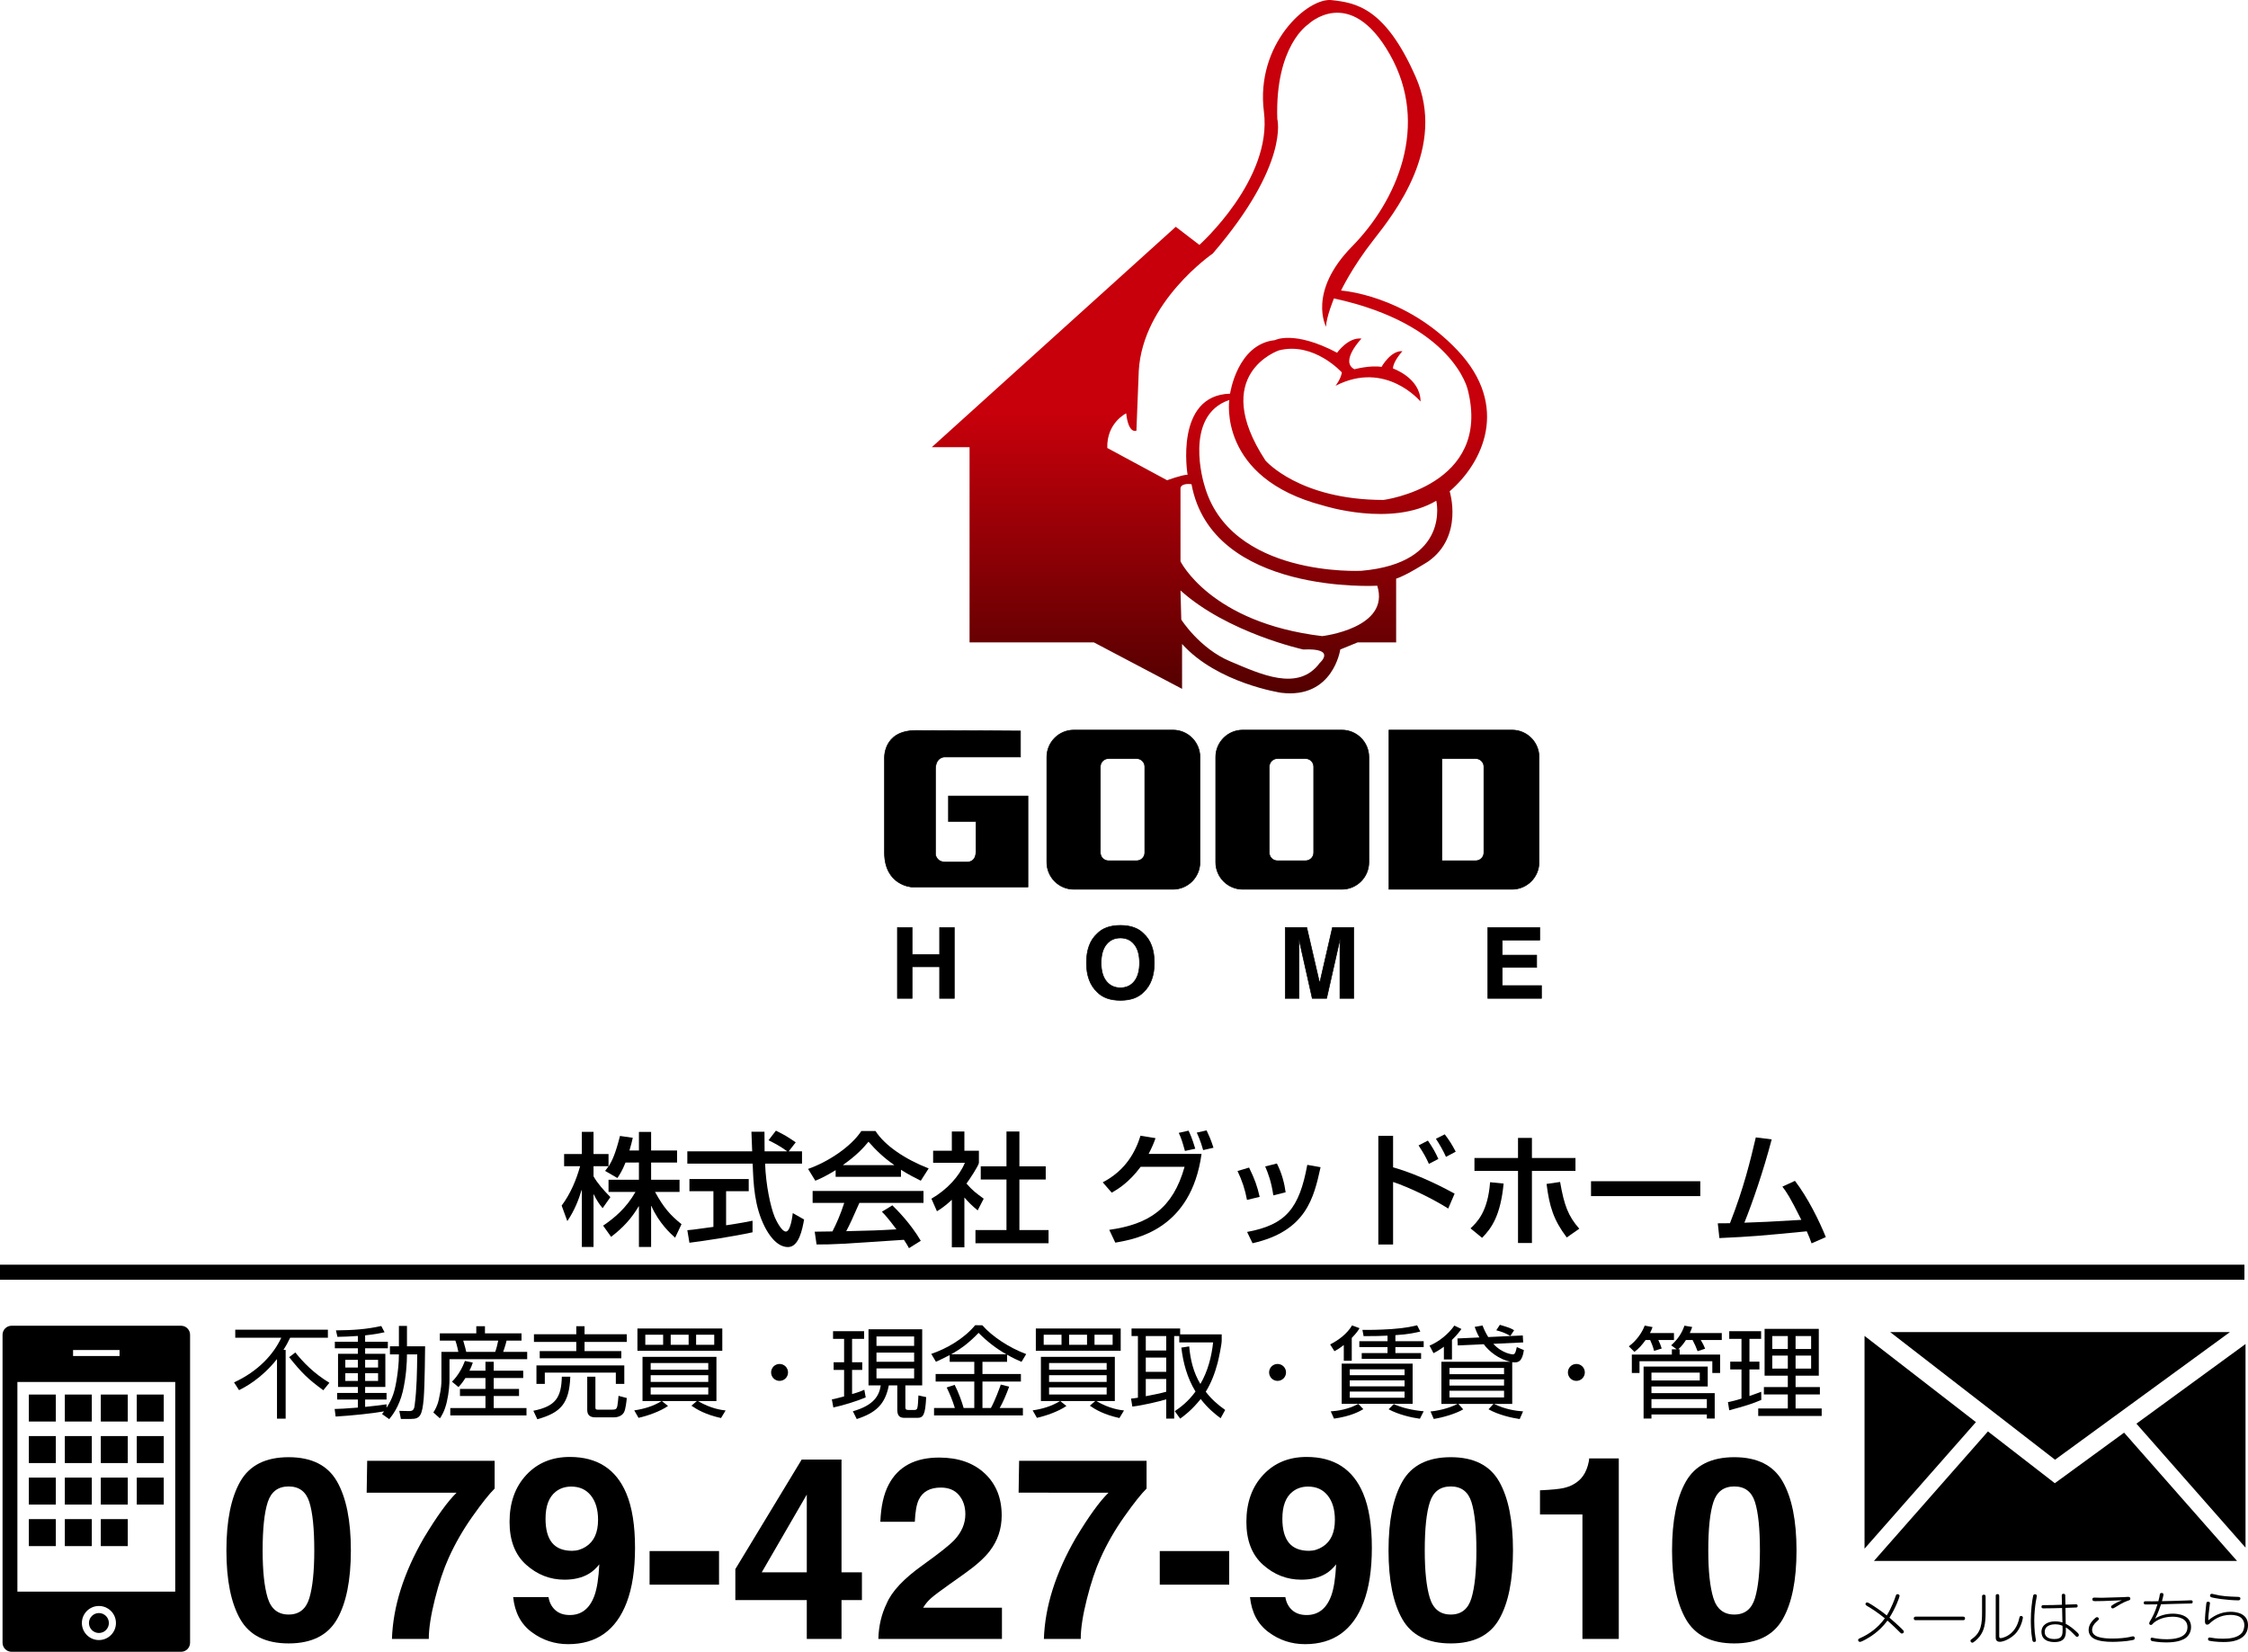 <!-- Generator: Adobe Illustrator 19.2.1, SVG Export Plug-In  -->
<svg version="1.1"
	 xmlns="http://www.w3.org/2000/svg" xmlns:xlink="http://www.w3.org/1999/xlink" xmlns:a="http://ns.adobe.com/AdobeSVGViewerExtensions/3.0/"
	 x="0px" y="0px" width="689.353px" height="506.472px" viewBox="0 0 689.353 506.472"
	 style="enable-background:new 0 0 689.353 506.472;" xml:space="preserve">
<style type="text/css">
	.st0{fill-rule:evenodd;clip-rule:evenodd;fill:url(#SVGID_1_);}
	.st1{fill-rule:evenodd;clip-rule:evenodd;}
	.st2{fill:none;stroke:#000000;stroke-width:0.192;stroke-miterlimit:10;}
	.st3{stroke:#000000;stroke-width:0.192;stroke-miterlimit:10;}
	.st4{fill-rule:evenodd;clip-rule:evenodd;fill:url(#SVGID_2_);}
</style>
<defs>
</defs>
<g>
	<g>
		
			<linearGradient id="SVGID_1_" gradientUnits="userSpaceOnUse" x1="370.872" y1="-26" x2="370.872" y2="186.594" gradientTransform="matrix(1 0 0 1 0 26)">
			<stop  offset="0.598" style="stop-color:#C7000B"/>
			<stop  offset="1" style="stop-color:#530000"/>
		</linearGradient>
		<path class="st0" d="M446.956,107.436c-16.171-17.136-35.72-18.343-35.72-18.343s3.314-7.053,9.895-15.447
			s22.446-28.48,13.033-49.96c-9.413-21.48-18.483-22.823-25.825-23.653c-7.342-0.829-23.411,13.516-20.756,34.272
			c2.655,20.756-19.791,40.789-19.791,40.789l-7.241-5.551l-74.819,67.579h11.585v59.855h38.134l27.031,14.24V197.46
			c10.861,12.068,30.41,14.964,30.41,14.964c15.929,1.931,18.101-13.274,18.101-13.274l5.31-2.172h11.826v-19.55
			c3.138-0.965,9.895-5.31,9.895-5.31c10.861-7.723,6.516-21.48,6.516-21.48C454.679,141.949,463.126,124.572,446.956,107.436z
			 M404.719,203.253c-6.596,8.989-18.145,3.462-27.514-0.483c-9.369-3.945-14.964-12.792-14.964-12.792l-0.241-8.93
			c14.481,13.033,37.651,18.101,37.651,18.101C410.029,198.667,404.719,203.253,404.719,203.253z M405.443,195.047
			C371.171,190.944,362,172.118,362,172.118v-22.446c0.26-1.688,3.379-1.207,3.379-1.207c6.275,34.031,56.959,31.134,56.959,31.134
			C426.441,192.634,405.443,195.047,405.443,195.047z M417.511,175.015c0,0-40.547,2.172-48.271-26.549
			c0,0-6.517-20.998,7.723-25.825c0,0-3.62,23.894,28.721,32.341c0,0,20.998,6.758,34.755-1.448
			C440.439,153.534,445.025,172.601,417.511,175.015z M424.269,153.293c-25.825,0-36.203-12.068-36.203-12.068
			c-17.377-26.549,4.103-33.789,4.103-33.789c10.769-2.74,19.308,6.758,19.308,6.758c-0.241,1.931-1.931,4.103-1.931,4.103
			c15.447-7.965,26.066,4.827,26.066,4.827c0-7.241-8.447-10.137-8.447-10.137c0-2.172,2.896-5.31,2.896-5.31
			c-3.62-0.241-6.411,4.827-6.411,4.827c-3.512-0.583-8.312,0.724-8.312,0.724c-4.586-2.414,2.172-9.413,2.172-9.413
			c-4.103-0.483-7.482,4.344-7.482,4.344c-13.274-6.999-19.067-3.862-19.067-3.862c-11.585,1.207-13.757,16.412-13.757,16.412
			c-17.136,0.483-13.033,24.859-13.033,24.859c-1.69,0-6.275,1.689-6.275,1.689l-18.343-9.896c-0.241-7.723,5.792-10.62,5.792-10.62
			c0.724,6.516,3.138,5.31,3.138,5.31l0.724-18.343c1.207-21.239,22.687-35.961,22.687-35.961
			c23.653-27.514,19.791-41.271,19.791-41.271c-0.724-22.446,9.413-28.962,9.413-28.962s12.792-12.55,25.101,9.171
			c12.309,21.722,2.172,44.892-11.585,58.89c-13.757,13.999-7.965,24.618-7.965,24.618c0-2.896,2.414-8.689,2.414-8.689
			c36.686,7.965,41.03,27.997,41.03,27.997C457.575,148.949,424.269,153.293,424.269,153.293z"/>
	</g>
</g>
<g>
	<g>
		<path class="st1" d="M290.85,251.884h8.432c0,0,0,5.819,0,9.199s-2.606,3.22-2.606,3.22s-4.294,0-6.899,0
			c-2.605,0-2.913-2.3-2.913-2.3s0-22.06,0-26.063c0-4.003,2.913-3.833,2.913-3.833h23.15v-7.972c0,0-21.618-0.153-32.042-0.153
			s-9.659,8.892-9.659,8.892s0,18.45,0,28.516c0,10.066,8.279,10.578,8.279,10.578h35.722v-27.903H290.85V251.884z M359.703,223.844
			h-30.424c-4.55,0-8.272,3.722-8.272,8.272v32.287c0,4.55,3.722,8.272,8.272,8.272h30.424c4.55,0,8.272-3.722,8.272-8.272v-32.287
			C367.975,227.567,364.253,223.844,359.703,223.844z M351.05,261.439c0,1.365-1.117,2.482-2.482,2.482h-8.655
			c-1.365,0-2.482-1.117-2.482-2.482v-26.358c0-1.365,1.117-2.482,2.482-2.482h8.655c1.365,0,2.482,1.117,2.482,2.482V261.439z
			 M411.499,223.844h-30.424c-4.549,0-8.272,3.722-8.272,8.272v32.287c0,4.55,3.722,8.272,8.272,8.272h30.424
			c4.549,0,8.272-3.722,8.272-8.272v-32.287C419.771,227.567,416.049,223.844,411.499,223.844z M402.846,261.439
			c0,1.365-1.117,2.482-2.482,2.482h-8.655c-1.365,0-2.482-1.117-2.482-2.482v-26.358c0-1.365,1.117-2.482,2.482-2.482h8.655
			c1.365,0,2.482,1.117,2.482,2.482V261.439z M463.687,223.844H425.93v48.831h37.757c4.55,0,8.272-3.722,8.272-8.272v-32.287
			C471.959,227.567,468.236,223.844,463.687,223.844z M455.033,261.439c0,1.365-1.117,2.482-2.482,2.482h-10.39v-31.322h10.39
			c1.365,0,2.482,1.117,2.482,2.482V261.439z"/>
	</g>
	<g>
		<path class="st2" d="M290.85,251.884h8.432c0,0,0,5.819,0,9.199s-2.606,3.22-2.606,3.22s-4.294,0-6.899,0
			c-2.605,0-2.913-2.3-2.913-2.3s0-22.06,0-26.063c0-4.003,2.913-3.833,2.913-3.833h23.15v-7.972c0,0-21.618-0.153-32.042-0.153
			s-9.659,8.892-9.659,8.892s0,18.45,0,28.516c0,10.066,8.279,10.578,8.279,10.578h35.722v-27.903H290.85V251.884z M359.703,223.844
			h-30.424c-4.55,0-8.272,3.722-8.272,8.272v32.287c0,4.55,3.722,8.272,8.272,8.272h30.424c4.55,0,8.272-3.722,8.272-8.272v-32.287
			C367.975,227.567,364.253,223.844,359.703,223.844z M351.05,261.439c0,1.365-1.117,2.482-2.482,2.482h-8.655
			c-1.365,0-2.482-1.117-2.482-2.482v-26.358c0-1.365,1.117-2.482,2.482-2.482h8.655c1.365,0,2.482,1.117,2.482,2.482V261.439z
			 M411.499,223.844h-30.424c-4.549,0-8.272,3.722-8.272,8.272v32.287c0,4.55,3.722,8.272,8.272,8.272h30.424
			c4.549,0,8.272-3.722,8.272-8.272v-32.287C419.771,227.567,416.049,223.844,411.499,223.844z M402.846,261.439
			c0,1.365-1.117,2.482-2.482,2.482h-8.655c-1.365,0-2.482-1.117-2.482-2.482v-26.358c0-1.365,1.117-2.482,2.482-2.482h8.655
			c1.365,0,2.482,1.117,2.482,2.482V261.439z M463.687,223.844H425.93v48.831h37.757c4.55,0,8.272-3.722,8.272-8.272v-32.287
			C471.959,227.567,468.236,223.844,463.687,223.844z M455.033,261.439c0,1.365-1.117,2.482-2.482,2.482h-10.39v-31.322h10.39
			c1.365,0,2.482,1.117,2.482,2.482V261.439z"/>
	</g>
</g>
<path class="st3" d="M275.192,306.115v-21.707h4.506v8.276h8.438v-8.276h4.506v21.707h-4.506v-9.69h-8.438v9.69H275.192z"/>
<path class="st3" d="M350.69,304.185c-1.64,1.689-4.011,2.533-7.113,2.533c-3.103,0-5.473-0.844-7.113-2.533
	c-2.199-2.071-3.299-5.056-3.299-8.954c0-3.976,1.099-6.96,3.299-8.954c1.64-1.689,4.01-2.533,7.113-2.533
	c3.102,0,5.473,0.844,7.113,2.533c2.189,1.993,3.284,4.978,3.284,8.954C353.974,299.129,352.879,302.114,350.69,304.185z
	 M347.855,300.887c1.055-1.325,1.583-3.21,1.583-5.655c0-2.435-0.528-4.317-1.583-5.648c-1.056-1.33-2.481-1.995-4.278-1.995
	s-3.23,0.663-4.3,1.988c-1.07,1.325-1.605,3.21-1.605,5.655c0,2.445,0.535,4.33,1.605,5.655c1.07,1.325,2.504,1.988,4.3,1.988
	S346.8,302.212,347.855,300.887z"/>
<path class="st3" d="M408.594,284.408h6.527v21.707h-4.227v-14.682c0-0.422,0.005-1.014,0.015-1.775
	c0.009-0.761,0.015-1.348,0.015-1.76l-4.113,18.217h-4.408l-4.084-18.217c0,0.412,0.005,0.999,0.015,1.76
	c0.01,0.761,0.015,1.352,0.015,1.775v14.682h-4.226v-21.707h6.6l3.951,17.068L408.594,284.408z"/>
<path class="st3" d="M472.166,288.251h-11.487v4.609h10.544v3.77h-10.544v5.581h12.017v3.903h-16.45v-21.707h15.92V288.251z"/>
<g>
	<g>
		<path d="M87.596,413.907v21.076H84.94v-18.265c-4.858,6.108-9.927,8.673-11.639,9.529l-1.529-2.382
			c7.394-3.392,12.1-8.584,14.481-13.685H72.142v-2.476h28.407v2.476H88.973c-0.673,1.434-1.254,2.473-2.047,3.727H87.596z
			 M99.143,426.278c-4.643-3.392-6.598-5.284-10.476-10.141l1.895-1.437c2.473,3.057,5.619,6.355,10.445,9.289L99.143,426.278z"/>
		<path d="M119.575,415.281v-2.473h2.751v-6.263h2.473v6.263h5.559c0,0.183-0.091,11.79-0.426,15.975
			c-0.458,5.316-1.162,6.292-3.91,6.292h-3.086l-0.49-2.473l2.994,0.06c1.131,0.031,1.557-0.426,1.712-1.741
			c0.67-5.101,0.733-10.385,0.793-15.64h-3.146c0,2.568-0.244,6.904-1.282,11.364c-1.162,4.826-3.3,7.423-4.156,8.493l-2.198-1.557
			c0.398-0.521,0.49-0.672,0.61-0.827c-3.329,0.613-10.079,1.314-14.845,1.589l-0.306-2.321c1.466-0.028,3.329-0.12,7.119-0.426
			v-2.476h-6.355v-2.015h6.355v-1.832h-6.08v-10.173h6.08v-1.68h-7.056v-2.015h7.056v-1.772c-2.476,0.183-4.523,0.243-6.263,0.275
			l-0.458-1.986c5.316-0.06,9.226-0.306,13.9-1.342l1.007,1.923c-1.131,0.243-2.751,0.61-5.957,0.948v1.955h6.964v2.015h-6.964v1.68
			h6.2v10.173h-6.2v1.832h6.566v2.015h-6.566v2.261c3.481-0.335,5.101-0.581,6.566-0.793v1.068c1.895-2.931,2.568-5.132,3.209-9.377
			c0.275-1.832,0.581-4.185,0.581-6.996H119.575z M109.74,416.961h-3.85v2.353h3.85V416.961z M109.74,421.054h-3.85v2.382h3.85
			V421.054z M115.94,416.961h-3.97v2.353h3.97V416.961z M115.94,421.054h-3.97v2.382h3.97V421.054z"/>
		<path d="M146.056,408.835v-2.198h2.656v2.198h11.212v2.23h-4.583c-0.335,1.469-0.825,2.811-1.039,3.452h7.362v2.23h-23.827v6.232
			c0,1.285-0.123,3.85-0.825,6.904c-0.704,2.994-1.68,4.368-2.11,5.009l-2.015-1.8c0.49-0.764,1.254-1.987,1.68-4.002
			c0.796-3.544,0.796-4.949,0.796-5.865v-8.708h5.193c-0.063-0.275-0.429-2.198-0.916-3.452h-4.766v-2.23H146.056z M148.867,420.29
			v-2.748h2.533v2.748h9.042v2.23H151.4v3.361h7.76v2.17h-7.76v3.696h10.05v2.261h-23.369v-2.261h10.786v-3.696h-7.82v-2.17h7.82
			v-3.361h-6.143c-1.068,1.652-1.586,2.201-2.138,2.78l-1.984-1.649c2.047-1.984,3.361-4.703,3.97-6.355l2.413,0.49
			c-0.275,0.856-0.489,1.437-1.039,2.505H148.867z M151.858,414.516c0.398-1.099,0.704-2.35,0.919-3.452h-10.723
			c0.61,2.078,0.761,2.719,0.916,3.452H151.858z"/>
		<path d="M163.554,432.57c6.964-1.405,8.553-4.153,8.736-10.445h2.596c-0.335,8.215-2.902,11.026-10.11,13.042L163.554,432.57z
			 M176.718,409.109v-2.473h2.536v2.473h12.952v2.353h-12.952v2.811h11.272v2.198h-25.018v-2.198h11.209v-2.811h-12.981v-2.353
			H176.718z M191.443,418.673v5.65h-2.596v-3.452h-21.78v3.452h-2.565v-5.65H191.443z M182.583,434.588
			c-1.709,0-2.505-0.733-2.505-2.293v-10.17h2.505v9.254c0,0.641,0.032,0.856,0.764,0.856h4.248c1.251,0,1.466-0.183,1.709-1.071
			c0.091-0.426,0.306-2.35,0.366-3.174l2.536,0.67c-0.091,0.888-0.335,3.484-0.884,4.431c-0.704,1.251-2.293,1.497-2.965,1.497
			H182.583z"/>
		<path d="M221.1,434.8c-4.797-1.068-7.33-2.596-9.074-3.787l1.68-1.434h-10.751l1.892,1.526c-2.442,1.68-6.2,2.994-9.042,3.635
			l-1.311-2.29c2.962-0.429,5.865-1.285,8.398-2.871h-5.865v-13.534h22.668v13.534h-5.682c3.97,2.35,7.208,2.748,8.493,2.9
			L221.1,434.8z M221.495,407.337v6.844H195.47v-6.844H221.495z M197.883,409.264v3.086h5.467v-3.086H197.883z M199.532,417.94
			v2.047h17.658v-2.047H199.532z M199.532,421.667v2.047h17.658v-2.047H199.532z M199.532,425.391v2.201h17.658v-2.201H199.532z
			 M205.672,409.264v3.086h5.499v-3.086H205.672z M213.463,409.264v3.086h5.559v-3.086H213.463z"/>
		<path d="M239.056,423.407c-1.437,0-2.596-1.162-2.596-2.596c0-1.437,1.159-2.596,2.596-2.596c1.437,0,2.596,1.159,2.596,2.596
			C241.653,422.245,240.493,423.407,239.056,423.407z"/>
		<path d="M265.474,428.476c-2.748,1.162-6.904,2.445-9.927,3.086l-0.458-2.473c0.641-0.123,1.159-0.215,3.755-0.916v-8.126h-3.206
			v-2.353h3.206v-7.179h-3.389v-2.35h9.529v2.35h-3.695v7.179h3.117v2.353h-3.117v7.391c2.201-0.61,3.086-1.007,3.758-1.311
			L265.474,428.476z M282.794,407.584v17.198h-5.161v6.566c0,0.673,0.091,0.979,0.944,0.979h1.772c0.521,0,0.827-0.152,0.948-0.581
			c0.215-0.701,0.275-2.656,0.338-3.879l2.382,0.518c-0.275,5.499-0.885,6.355-2.748,6.355h-3.79c-1.191,0-2.321-0.244-2.321-2.445
			v-7.514h-2.596c-1.131,5.713-3.818,8.37-9.835,10.325l-1.191-2.382c6.535-1.864,8.063-4.826,8.553-7.943h-3.758v-17.198H282.794z
			 M280.321,409.782h-11.547v2.902h11.547V409.782z M280.321,414.731h-11.547v2.811h11.547V414.731z M280.321,419.589h-11.547v3.054
			h11.547V419.589z"/>
		<path d="M308.817,417.571h-7.545v3.727h11.79v2.321h-11.79v8.098h2.596c1.342-2.476,2.596-5.928,3.023-7.179l2.568,0.641
			c-0.825,2.29-2.015,5.069-2.903,6.538h7.119v2.29h-27.25v-2.29h6.386c-0.825-2.599-1.469-4.125-2.505-6.295l2.442-0.793
			c1.162,2.23,2.23,5.192,2.751,7.087h3.269v-8.098h-11.853v-2.321h11.853v-3.727h-7.545v-2.075c-2.138,1.131-3.3,1.617-4.216,2.047
			l-1.437-2.413c4.614-1.56,9.93-4.551,13.474-8.799l2.198,0.031c2.962,3.389,8.126,6.841,13.442,8.828l-1.437,2.382
			c-1.282-0.55-2.688-1.191-4.428-2.198V417.571z M308.602,415.249c-3.146-1.772-5.988-4.002-8.521-6.566
			c-2.72,2.84-5.072,4.703-8.401,6.566H308.602z"/>
		<path d="M343.269,434.8c-4.797-1.068-7.33-2.596-9.074-3.787l1.68-1.434h-10.751l1.892,1.526c-2.442,1.68-6.2,2.994-9.042,3.635
			l-1.311-2.29c2.962-0.429,5.865-1.285,8.398-2.871h-5.865v-13.534h22.668v13.534h-5.682c3.97,2.35,7.208,2.748,8.493,2.9
			L343.269,434.8z M343.664,407.337v6.844h-26.025v-6.844H343.664z M320.052,409.264v3.086h5.467v-3.086H320.052z M321.7,417.94
			v2.047h17.659v-2.047H321.7z M321.7,421.667v2.047h17.659v-2.047H321.7z M321.7,425.391v2.201h17.659v-2.201H321.7z
			 M327.841,409.264v3.086h5.499v-3.086H327.841z M335.632,409.264v3.086h5.559v-3.086H335.632z"/>
		<path d="M374.636,409.141v1.923c0,1.194-0.887,5.407-1.254,6.844c-0.824,3.114-1.955,6.108-3.635,8.828
			c1.652,2.17,3.515,3.85,5.957,5.59l-1.403,2.536c-1.68-1.254-3.91-3.026-6.111-5.897c-2.719,3.421-5.101,5.164-6.292,6.017
			l-1.652-2.29c1.589-1.068,4.033-2.811,6.355-6.017c-2.565-4.216-3.787-8.799-4.337-13.474l2.413-0.366
			c0.335,4.065,1.314,8.066,3.421,11.518c2.261-3.85,3.421-8.278,3.91-12.741h-10.385v-1.955h-1.56v25.324h-2.442v-5.925
			c-1.955,0.641-7.517,1.923-10.388,2.23l-0.398-2.445c0.644-0.06,0.979-0.091,2.11-0.275v-18.909h-1.955v-2.321h14.907v1.804
			H374.636z M357.621,409.659h-6.263v4.431h6.263V409.659z M357.621,416.26h-6.263v4.368h6.263V416.26z M351.358,428.11
			c1.222-0.212,5.069-1.007,6.263-1.374v-3.91h-6.263V428.11z"/>
		<path d="M391.767,423.407c-1.437,0-2.596-1.162-2.596-2.596c0-1.437,1.159-2.596,2.596-2.596c1.437,0,2.596,1.159,2.596,2.596
			C394.364,422.245,393.204,423.407,391.767,423.407z"/>
		<path d="M414.521,417.236h-2.445v-4.826c-1.528,1.191-2.23,1.557-2.871,1.895l-1.314-2.078c2.657-1.345,5.253-3.329,6.721-5.834
			l2.29,0.853c-0.426,0.704-0.793,1.345-2.382,2.994V417.236z M408.074,432.753c1.864-0.12,5.284-0.55,8.461-2.29l1.529,1.62
			c-1.222,0.701-3.727,2.138-8.982,2.9L408.074,432.753z M433.184,430.431h-21.749v-12.308h21.749V430.431z M430.711,419.864
			h-16.803v1.803h16.803V419.864z M430.711,423.253h-16.803v1.835h16.803V423.253z M430.711,426.676h-16.803v1.892h16.803V426.676z
			 M427.9,411.247h8.676v1.803H427.9v1.832h7.88v1.772h-18.205v-1.772h7.912v-1.832h-8.645v-1.803h8.645v-1.709
			c-1.772,0.092-3.667,0.152-7.33,0.152l-0.369-1.924c1.529,0.029,4.766,0.029,8.922-0.246c4.428-0.303,6.69-0.884,7.849-1.159
			l0.979,1.924c-1.345,0.306-3.696,0.887-7.637,1.099V411.247z M427.41,430.523c2.201,1.039,5.622,1.895,9.165,2.201l-1.162,2.29
			c-2.565-0.335-6.63-1.282-9.592-2.902L427.41,430.523z"/>
		<path d="M445.246,416.838h-2.476v-3.91c-1.526,1.131-2.536,1.651-3.177,1.986l-1.222-2.321c2.994-1.254,5.805-3.575,7.609-6.14
			l2.167,1.039c-0.487,0.673-1.159,1.649-2.899,3.36V416.838z M447.018,412.533l-0.091-2.138l6.718-0.306
			c-0.825-1.497-1.159-2.505-1.434-3.237l2.413-0.429c0.398,1.039,0.856,2.11,1.74,3.544l10.6-0.49l0.123,2.138l-9.165,0.429
			c2.811,3.054,5.928,3.237,5.988,3.237c0.49,0,0.824-0.275,1.222-2.23l2.17,0.916c-0.49,3.484-1.712,3.759-2.78,3.759
			c-0.366,0-0.613-0.032-0.796-0.063v12.801h-5.59c3.544,1.74,6.996,2.17,8.919,2.29l-1.036,2.353
			c-2.384-0.335-6.569-1.282-9.563-2.994l1.529-1.649h-10.783l1.497,1.68c-2.445,1.405-6.326,2.505-9.043,2.931l-0.979-2.29
			c3.696-0.366,6.781-1.529,8.31-2.321h-4.981v-12.921h21.139c-3.544-0.796-6.475-3.117-8.155-5.376L447.018,412.533z
			 M461.221,419.434h-16.739v1.926h16.739V419.434z M461.221,422.949h-16.739v1.892h16.739V422.949z M461.221,426.43h-16.739v2.047
			h16.739V426.43z M463.145,409.63c-1.251-0.764-2.565-1.282-4.305-1.743l1.099-1.677c2.72,0.824,3.361,1.036,4.368,1.677
			L463.145,409.63z"/>
		<path d="M483.394,423.407c-1.437,0-2.596-1.162-2.596-2.596c0-1.437,1.159-2.596,2.596-2.596s2.596,1.159,2.596,2.596
			C485.99,422.245,484.831,423.407,483.394,423.407z"/>
		<path d="M513.323,408.743v2.138h-4.794c0.335,0.673,0.793,1.743,1.039,2.596l-2.353,0.735c-0.244-1.131-0.825-2.567-1.191-3.332
			h-1.405c-1.039,1.437-2.107,2.688-3.421,3.635l-1.712-1.709c2.476-1.803,4.185-4.459,4.858-6.354l2.413,0.458
			c-0.243,0.673-0.398,1.068-0.793,1.832H513.323z M515.067,413.723v1.617h12.403v5.653h-2.385v-3.607h-22.33v3.607h-2.353v-5.653
			h12.28v-1.617h1.469l-1.68-1.222c1.832-1.649,3.237-3.575,4.062-6.017l2.382,0.395c-0.243,0.733-0.395,1.131-0.733,1.863h9.807
			v2.138h-6.446c0.641,1.07,0.856,1.469,1.345,2.659l-2.321,0.764c-0.306-0.888-1.007-2.476-1.528-3.424h-2.047
			c-0.275,0.429-1.191,1.864-2.353,2.842H515.067z M523.68,419.008v6.108h-17.258v2.047h19.396v7.792h-2.413v-1.254h-16.983v1.254
			h-2.413v-15.947H523.68z M506.422,420.871v2.413h14.816v-2.413H506.422z M506.422,428.998v2.748h16.983v-2.748H506.422z"/>
		<path d="M540.11,429.241c-2.659,1.162-5.256,1.955-9.835,3.177l-0.398-2.505c0.824-0.152,2.015-0.398,4.153-1.071v-8.948h-3.452
			v-2.384h3.452v-6.996h-3.756v-2.35h9.775v2.35h-3.575v6.996h3.054v2.384h-3.054v8.155c1.772-0.613,2.536-0.916,3.604-1.314
			L540.11,429.241z M557.737,407.46v14.358h-7.119v3.481h7.454v2.261h-7.454v4.308h8.003v2.29h-19.459v-2.29h9.074v-4.308h-7.334
			v-2.261h7.334v-3.481h-7.119V407.46H557.737z M548.237,409.659h-4.766v3.973h4.766V409.659z M548.237,415.647h-4.766v4.002h4.766
			V415.647z M555.384,409.659h-4.766v3.973h4.766V409.659z M555.384,415.647h-4.766v4.002h4.766V415.647z"/>
	</g>
</g>
<g>
	<path d="M103.342,454.25c2.837,4.961,4.254,12.008,4.254,21.145c0,9.134-1.417,16.17-4.254,21.105
		c-2.839,4.938-7.78,7.405-14.83,7.405c-7.047,0-11.991-2.467-14.827-7.405c-2.837-4.935-4.257-11.971-4.257-21.105
		c0-9.137,1.42-16.184,4.257-21.145c2.837-4.964,7.78-7.445,14.827-7.445C95.562,446.805,100.503,449.286,103.342,454.25z
		 M82.1,489.993c1.045,3.372,3.18,5.058,6.412,5.058c3.232,0,5.35-1.686,6.354-5.058c1.008-3.372,1.509-8.238,1.509-14.598
		c0-6.667-0.501-11.604-1.509-14.81c-1.004-3.206-3.123-4.809-6.354-4.809c-3.232,0-5.367,1.603-6.412,4.809
		c-1.042,3.206-1.563,8.144-1.563,14.81C80.538,481.755,81.058,486.621,82.1,489.993z"/>
	<path d="M151.681,456.425c-1.632,1.603-3.902,4.46-6.807,8.567c-2.908,4.111-5.341,8.353-7.305,12.729
		c-1.554,3.435-2.957,7.634-4.205,12.595c-1.251,4.964-1.875,9.034-1.875,12.214h-11.298c0.332-9.924,3.592-20.24,9.778-30.955
		c3.999-6.641,7.348-11.272,10.047-13.891h-27.574l0.155-9.772h39.084V456.425z"/>
	<path d="M161.393,452.246c3.421-3.678,7.869-5.516,13.339-5.516c8.421,0,14.198,3.727,17.329,11.183
		c1.78,4.222,2.671,9.784,2.671,16.679c0,6.692-0.853,12.277-2.556,16.754c-3.257,8.524-9.237,12.786-17.939,12.786
		c-4.148,0-7.877-1.228-11.184-3.684c-3.309-2.453-5.204-6.037-5.688-10.743h10.84c0.255,1.629,0.941,2.951,2.061,3.97
		c1.119,1.016,2.608,1.526,4.465,1.526c3.587,0,6.106-1.984,7.557-5.954c0.79-2.19,1.285-5.381,1.489-9.58
		c-0.993,1.248-2.05,2.201-3.169,2.862c-2.035,1.222-4.54,1.832-7.517,1.832c-4.402,0-8.309-1.52-11.719-4.56
		c-3.409-3.043-5.115-7.425-5.115-13.15C156.258,460.725,157.969,455.921,161.393,452.246z M179.692,474.21
		c2.47-1.577,3.704-4.314,3.704-8.207c0-3.129-0.733-5.61-2.196-7.442c-1.463-1.832-3.466-2.748-6.011-2.748
		c-1.858,0-3.449,0.524-4.772,1.566c-2.087,1.629-3.128,4.388-3.128,8.281c0,3.283,0.667,5.745,2.003,7.388
		c1.337,1.64,3.389,2.462,6.163,2.462C176.959,475.509,178.37,475.077,179.692,474.21z"/>
	<path d="M199.197,475.584h21.296v10.305h-21.296V475.584z"/>
	<path d="M264.311,490.623h-6.26v11.908h-10.648v-11.908h-21.909v-9.503l20.343-33.588h12.214v34.578h6.26V490.623z M247.403,482.11
		v-23.835l-13.814,23.835H247.403z"/>
	<path d="M271.906,491.653c1.551-3.689,5.215-7.597,10.992-11.719c5.012-3.587,8.255-6.157,9.732-7.709
		c2.264-2.419,3.397-5.064,3.397-7.94c0-2.338-0.649-4.285-1.946-5.839c-1.3-1.551-3.157-2.327-5.573-2.327
		c-3.309,0-5.559,1.234-6.755,3.701c-0.687,1.425-1.093,3.69-1.222,6.796h-10.571c0.177-4.709,1.031-8.513,2.559-11.413
		c2.903-5.522,8.061-8.284,15.474-8.284c5.857,0,10.52,1.623,13.983,4.869c3.464,3.243,5.195,7.537,5.195,12.881
		c0,4.096-1.222,7.734-3.669,10.914c-1.606,2.112-4.245,4.466-7.918,7.062l-4.359,3.091c-2.728,1.935-4.594,3.335-5.599,4.199
		c-1.005,0.864-1.849,1.869-2.536,3.014h24.159v9.581h-37.902C269.45,498.56,270.303,494.937,271.906,491.653z"/>
	<path d="M351.599,456.425c-1.631,1.603-3.901,4.46-6.807,8.567c-2.908,4.111-5.341,8.353-7.305,12.729
		c-1.554,3.435-2.957,7.634-4.205,12.595c-1.251,4.964-1.875,9.034-1.875,12.214h-11.298c0.332-9.924,3.592-20.24,9.778-30.955
		c3.999-6.641,7.348-11.272,10.047-13.891H312.36l0.154-9.772h39.084V456.425z"/>
	<path d="M355.643,475.584h21.296v10.305h-21.296V475.584z"/>
	<path d="M387.342,452.246c3.421-3.678,7.869-5.516,13.339-5.516c8.421,0,14.198,3.727,17.329,11.183
		c1.78,4.222,2.671,9.784,2.671,16.679c0,6.692-0.853,12.277-2.556,16.754c-3.257,8.524-9.237,12.786-17.939,12.786
		c-4.148,0-7.877-1.228-11.183-3.684c-3.309-2.453-5.204-6.037-5.688-10.743h10.84c0.255,1.629,0.942,2.951,2.061,3.97
		c1.119,1.016,2.608,1.526,4.466,1.526c3.587,0,6.106-1.984,7.557-5.954c0.79-2.19,1.285-5.381,1.488-9.58
		c-0.993,1.248-2.049,2.201-3.169,2.862c-2.035,1.222-4.54,1.832-7.517,1.832c-4.403,0-8.31-1.52-11.719-4.56
		c-3.409-3.043-5.115-7.425-5.115-13.15C382.207,460.725,383.918,455.921,387.342,452.246z M405.641,474.21
		c2.47-1.577,3.704-4.314,3.704-8.207c0-3.129-0.733-5.61-2.195-7.442c-1.463-1.832-3.466-2.748-6.011-2.748
		c-1.858,0-3.449,0.524-4.772,1.566c-2.087,1.629-3.129,4.388-3.129,8.281c0,3.283,0.667,5.745,2.004,7.388
		c1.337,1.64,3.389,2.462,6.163,2.462C402.908,475.509,404.319,475.077,405.641,474.21z"/>
	<path d="M459.707,454.25c2.837,4.961,4.254,12.008,4.254,21.145c0,9.134-1.417,16.17-4.254,21.105
		c-2.839,4.938-7.78,7.405-14.83,7.405c-7.047,0-11.991-2.467-14.827-7.405c-2.837-4.935-4.257-11.971-4.257-21.105
		c0-9.137,1.42-16.184,4.257-21.145c2.837-4.964,7.78-7.445,14.827-7.445C451.927,446.805,456.868,449.286,459.707,454.25z
		 M438.465,489.993c1.045,3.372,3.18,5.058,6.412,5.058c3.232,0,5.35-1.686,6.354-5.058c1.008-3.372,1.509-8.238,1.509-14.598
		c0-6.667-0.501-11.604-1.509-14.81c-1.005-3.206-3.123-4.809-6.354-4.809c-3.232,0-5.367,1.603-6.412,4.809
		c-1.042,3.206-1.563,8.144-1.563,14.81C436.902,481.755,437.423,486.621,438.465,489.993z"/>
	<path d="M472.242,464.363v-7.405c3.426-0.152,5.825-0.38,7.196-0.687c2.184-0.484,3.959-1.449,5.33-2.9
		c0.939-0.993,1.651-2.316,2.132-3.97c0.281-0.993,0.418-1.729,0.418-2.213h9.085v55.342h-11.147v-38.168H472.242z"/>
	<path d="M546.651,454.25c2.836,4.961,4.253,12.008,4.253,21.145c0,9.134-1.417,16.17-4.253,21.105
		c-2.84,4.938-7.78,7.405-14.83,7.405c-7.047,0-11.991-2.467-14.828-7.405c-2.837-4.935-4.257-11.971-4.257-21.105
		c0-9.137,1.42-16.184,4.257-21.145c2.837-4.964,7.78-7.445,14.828-7.445C538.871,446.805,543.811,449.286,546.651,454.25z
		 M525.409,489.993c1.045,3.372,3.18,5.058,6.412,5.058c3.232,0,5.35-1.686,6.355-5.058c1.007-3.372,1.508-8.238,1.508-14.598
		c0-6.667-0.501-11.604-1.508-14.81c-1.005-3.206-3.123-4.809-6.355-4.809c-3.232,0-5.367,1.603-6.412,4.809
		c-1.042,3.206-1.563,8.144-1.563,14.81C523.846,481.755,524.367,486.621,525.409,489.993z"/>
</g>
<g>
	<g>
		<rect x="8.849" y="427.596" width="8.274" height="8.273"/>
		<rect x="19.881" y="427.596" width="8.274" height="8.273"/>
		<rect x="30.913" y="427.596" width="8.274" height="8.273"/>
		<rect x="41.945" y="427.596" width="8.274" height="8.273"/>
		<rect x="8.849" y="440.327" width="8.274" height="8.275"/>
		<rect x="19.881" y="440.327" width="8.274" height="8.275"/>
		<rect x="30.913" y="440.327" width="8.274" height="8.275"/>
		<rect x="41.945" y="440.327" width="8.274" height="8.275"/>
		<rect x="8.849" y="453.061" width="8.274" height="8.273"/>
		<rect x="19.881" y="453.061" width="8.274" height="8.273"/>
		<rect x="30.913" y="453.061" width="8.274" height="8.273"/>
		<rect x="41.945" y="453.061" width="8.274" height="8.273"/>
		<rect x="8.849" y="465.792" width="8.274" height="8.275"/>
		<rect x="19.881" y="465.792" width="8.274" height="8.275"/>
		<rect x="30.913" y="465.792" width="8.274" height="8.275"/>
		<circle cx="30.332" cy="497.651" r="3.055"/>
	</g>
	<path d="M55.515,406.498H3.553c-1.53,0-2.771,1.24-2.771,2.771v94.432c0,1.53,1.241,2.771,2.771,2.771h51.962
		c1.53,0,2.771-1.241,2.771-2.771v-94.432C58.286,407.737,57.045,406.498,55.515,406.498z M22.405,413.941h14.257v1.833H22.405
		V413.941z M30.332,502.874c-2.885,0-5.224-2.339-5.224-5.224c0-2.886,2.339-5.225,5.224-5.225c2.885,0,5.224,2.339,5.224,5.225
		C35.556,500.535,33.217,502.874,30.332,502.874z M53.734,488.018h-48.4v-64.284h48.4V488.018z"/>
</g>
<g>
	<polygon points="683.814,408.448 630.18,408.448 579.628,408.448 630.18,447.581 	"/>
	<polygon points="571.763,409.617 571.763,474.849 605.916,436.051 	"/>
	<polygon points="630.18,454.738 630.117,454.784 609.607,438.906 574.654,478.609 630.18,478.609 685.981,478.609 651.36,439.281 	
		"/>
	<polygon points="688.595,474.535 688.595,412.107 655.137,436.525 	"/>
</g>
<g>
	<path d="M572.602,492.452c-0.42-0.246-0.543-0.369-0.543-0.614c0-0.246,0.14-0.491,0.491-0.491c0.228,0,0.51,0.158,0.771,0.315
		c1.089,0.632,3.473,2.21,5.262,3.665c1.559-2.49,2.488-5.225,2.664-5.751c0.157-0.508,0.244-0.771,0.631-0.771
		c0.176,0,0.631,0.106,0.631,0.527c0,0.385-1.262,3.804-3.103,6.679c1.018,0.859,3.015,2.665,3.63,3.278
		c0.7,0.684,0.771,0.772,0.771,1.034c0,0.351-0.299,0.544-0.579,0.544c-0.263,0-0.351-0.088-0.788-0.527
		c-0.282-0.28-1.964-1.981-3.648-3.436c-2.524,3.472-5.591,5.171-6.697,5.786c-0.42,0.228-1.385,0.753-1.753,0.753
		c-0.315,0-0.543-0.316-0.543-0.561c0-0.332,0.176-0.403,0.754-0.665c2.507-1.122,5.347-3.068,7.432-6.014
		C575.62,494.275,573.62,493.029,572.602,492.452z"/>
	<path d="M587.485,496.782c-0.192,0-0.614,0-0.614-0.544c0-0.525,0.422-0.543,0.614-0.543h14.482c0.176,0,0.612,0,0.612,0.543
		c0,0.544-0.42,0.544-0.612,0.544H587.485z"/>
	<path d="M608.89,494.309c0,3.595-0.455,5.681-1.805,7.417c-0.686,0.912-1.912,1.963-2.263,1.963c-0.297,0-0.579-0.298-0.579-0.595
		c0-0.263,0.228-0.421,0.474-0.579c2.859-1.981,3.086-4.752,3.086-8.206v-4.786c0-0.246,0.033-0.561,0.543-0.561
		c0.403,0,0.543,0.193,0.543,0.561V494.309z M611.993,489.348c0-0.228,0.017-0.561,0.527-0.561c0.42,0,0.543,0.193,0.543,0.561
		v12.22c0,0.385,0.017,0.719,0.472,0.719c0.263,0,4.524-0.613,5.698-6.189c0.071-0.333,0.142-0.613,0.527-0.613
		c0.052,0,0.562,0,0.562,0.543c0,0.088-0.439,3.138-2.526,5.137c-1.559,1.49-3.575,2.244-4.521,2.244
		c-1.281,0-1.281-0.947-1.281-1.403V489.348z"/>
	<path d="M624.596,489.365c0,0.158-0.28,1.561-0.334,1.859c-0.192,1.262-0.456,3.506-0.456,5.732c0,0.193,0.019,3.296,0.37,5.085
		c0.069,0.298,0.157,0.771,0.157,0.894c0,0.21-0.052,0.525-0.543,0.525c-0.315,0-0.508-0.158-0.595-0.719
		c-0.439-2.454-0.439-5.241-0.439-5.89c0-3.068,0.368-5.926,0.683-7.399c0.052-0.298,0.123-0.683,0.702-0.613
		C624.385,488.874,624.596,489.014,624.596,489.365z M632.24,489.243c0-0.229,0.036-0.561,0.527-0.561
		c0.387,0,0.543,0.192,0.543,0.543l0.052,2.787c0.51,0,3.21-0.106,3.226-0.106c0.123,0,0.527,0,0.527,0.491
		c0,0.263-0.123,0.457-0.387,0.491c-0.104,0.018-3.032,0.106-3.347,0.123l0.069,4.874c1.21,0.631,2.28,1.49,3.278,2.402
		c0.299,0.263,0.754,0.683,0.754,0.982c0,0.543-0.439,0.613-0.543,0.613c-0.228,0-0.247-0.018-1.105-0.912
		c-1.298-1.35-1.981-1.753-2.349-1.963c0.017,0.455,0.017,0.631,0.017,0.929c0,1.438-0.069,3.56-3.523,3.56
		c-0.456,0-1.753-0.036-2.735-0.684c-0.947-0.631-1.226-1.613-1.226-2.418c0-2.174,1.893-3.244,4.189-3.244
		c1.139,0,1.857,0.21,2.244,0.333l-0.104-4.436c-1.86,0.052-3.769,0.106-5.629,0.106c-0.332,0-0.7,0-0.7-0.491
		s0.368-0.491,0.683-0.491c2.137,0,3.734-0.052,5.61-0.122L632.24,489.243z M630.223,498.044c-0.683,0-3.207,0.14-3.207,2.35
		c0,2.015,2.137,2.173,2.963,2.173c2.524,0,2.524-1.508,2.524-2.91c0-0.299,0-0.509-0.036-1.158
		C632.031,498.324,631.397,498.044,630.223,498.044z"/>
	<path d="M653.872,502.9c-1.91,0.421-5.031,0.527-6.049,0.527c-2.225,0-4.137-0.229-5.539-0.894
		c-1.086-0.527-1.805-1.525-1.805-2.735c0-1.735,1.245-2.928,1.649-3.332c0.315-0.298,0.648-0.613,0.927-0.613
		c0.368,0,0.562,0.315,0.562,0.543c0,0.211-0.14,0.351-0.719,0.86c-0.754,0.649-1.35,1.525-1.35,2.524
		c0,2.192,3.032,2.63,6.275,2.63c1.929,0,3.964-0.192,5.155-0.455c0.176-0.036,0.913-0.228,1.07-0.228
		c0.368,0,0.562,0.228,0.562,0.491C654.61,502.742,654.434,502.778,653.872,502.9z M646.755,490.839
		c-1.245,0.052-2.614,0.104-4.156,0.104c-0.455,0-0.963,0-0.963-0.543c0-0.403,0.14-0.543,0.648-0.543
		c0.351,0,1.929,0.052,2.244,0.052c0.719,0,5.698-0.14,6.521-0.192c0.579-0.036,1.404-0.088,1.509-0.088
		c0.211,0,0.702,0,0.702,0.525c0,0.421-0.088,0.439-0.966,0.737c-1.314,0.455-3.015,1.525-3.734,1.981
		c-0.403,0.246-0.562,0.299-0.702,0.299c-0.263,0-0.491-0.211-0.491-0.509c0-0.21,0.123-0.351,0.65-0.667
		c0.192-0.122,0.842-0.508,1.298-0.719c0.209-0.088,1.155-0.508,1.35-0.595C650.05,490.697,647.315,490.821,646.755,490.839z"/>
	<path d="M660.849,496.326c1.174-0.841,3.207-1.542,5.435-1.542c1.525,0,5.61,0.332,5.61,4.119c0,1.893-1.158,3.156-2.208,3.682
		c-1.177,0.579-2.719,1.017-5.47,1.017c-2.228,0-4.085-0.368-4.296-0.42c-0.211-0.07-0.439-0.211-0.439-0.579
		c0-0.263,0.107-0.455,0.422-0.455c0.033,0,0.963,0.174,1.051,0.192c0.508,0.088,1.684,0.281,3.383,0.281
		c1.525,0,6.452-0.036,6.452-3.699c0-2.787-2.927-3.208-4.593-3.208c-3.542,0-5.575,1.665-5.909,2.034
		c-0.351,0.385-0.439,0.49-0.7,0.49c-0.088,0-0.527-0.034-0.527-0.473c0-0.21,0.123-0.438,0.14-0.473
		c0.947-1.63,1.561-2.717,2.384-5.365c-0.875,0.018-1.473,0.036-3.383,0.036c-0.491,0-0.826,0-0.826-0.491s0.351-0.491,0.598-0.491
		c0.315,0,1.701,0.018,1.981,0.018c0.351,0,1.613-0.036,1.91-0.036c0.299-1.104,0.37-1.578,0.439-2.016
		c0.036-0.228,0.088-0.508,0.562-0.508c0.297,0,0.56,0.088,0.56,0.508c0,0.315-0.351,1.595-0.455,1.999
		c1.929-0.034,3.874-0.07,7.204-0.192c0.263-0.018,1.44-0.07,1.684-0.07c0.159,0,0.543,0.017,0.543,0.491
		c0,0.473-0.384,0.49-0.543,0.49c-2.56,0.036-6.645,0.176-9.188,0.246C661.743,494.73,661.197,495.695,660.849,496.326z"/>
	<path d="M684.023,494.205c2.016,0,5.33,0.631,5.33,4.103c0,1.893-0.826,3.348-2.595,4.243c-0.946,0.473-2.244,0.929-4.996,0.929
		c-1.948,0-4.052-0.298-4.384-0.421c-0.263-0.104-0.28-0.385-0.28-0.491c0-0.104,0-0.473,0.491-0.473
		c0.121,0,0.209,0.018,0.667,0.088c1.331,0.246,2.752,0.281,3.399,0.281c2.192,0,4.507-0.299,5.786-1.736
		c0.702-0.789,0.771-2.051,0.79-2.332v-0.14c0-0.947-0.422-1.63-0.842-2.069c-0.719-0.737-2.104-1.034-3.35-1.034
		c-3.366,0-5.328,1.595-6.486,2.665c-0.299,0.28-0.508,0.333-0.702,0.333c-0.667,0-0.7-0.649-0.7-1.175
		c0-1.385,0.209-3.348,0.384-5.014c0.071-0.614,0.088-0.842,0.598-0.842c0.384,0,0.56,0.176,0.56,0.457
		c0,0.122-0.104,0.648-0.104,0.753c-0.282,2.21-0.403,3.156-0.403,4.506C678.536,495.712,680.797,494.205,684.023,494.205z
		 M686.319,490.697c-1.366,0-3.926-0.21-5.311-0.402c-1.281-0.176-2.367-0.403-2.664-0.474c-0.403-0.088-0.633-0.262-0.633-0.578
		c0-0.036,0-0.544,0.527-0.544c0.107,0,0.176,0,0.562,0.106c2.628,0.667,4.521,0.719,7.399,0.824
		c0.368,0.018,0.928,0.034,0.804,0.649C686.917,490.697,686.514,490.697,686.319,490.697z"/>
</g>
<g>
	<path d="M191.817,356.451c-0.98,2.491-1.772,3.66-2.488,4.755l-3.774-2.188c0.453-0.567,0.641-0.83,1.056-1.434h-4.602v3.093
		c1.169,2.114,3.131,4.302,5.169,6.378l-2.377,3.396c-1.132-1.321-1.886-2.567-2.716-4.226h-0.076v16.112h-3.584v-17.433h-0.076
		c-0.906,2.906-2.038,6.037-4.377,9.509l-1.736-4.754c2.678-3.584,4.453-7.774,5.66-12.075h-4.906v-3.736h5.435v-6.792h3.584v6.792
		h4.602v3.736h0.076c1.02-1.698,2.038-3.736,3.435-9.282l3.924,0.566c-0.228,1.057-0.529,2.226-1.02,3.887h2.906v-5.698h3.736v5.698
		h7.961v3.697h-7.961v5.283h8.716v3.735h-7.508c2.64,4.83,4.678,7.132,8.113,9.886l-1.962,4.151
		c-1.435-1.283-4.982-4.529-7.283-9.736h-0.076v12.566h-3.736v-12.452h-0.076c-2.225,3.735-4.678,6.451-8.452,9.357l-2.453-3.434
		c3.397-2.301,7.095-5.358,9.925-10.339h-8.265v-3.735h9.32v-5.283H191.817z"/>
	<path d="M241.864,353.018h4.075v3.774h-11.32c0.225,6.527,1.661,13.282,2.944,16.375c0.451,1.057,2.111,4.453,3.433,4.453
		c1.359,0,1.962-4.339,2.114-5.66l3.471,1.962c-0.529,2.906-1.547,8.452-4.944,8.452c-3.658,0-6.149-4.339-7.055-6.074
		c-3.283-6.378-3.546-13.32-3.774-19.508h-20.036v-3.774h19.886c-0.076-2-0.19-5.396-0.228-5.999h4c0,1.925,0,3.321,0.038,5.999
		h6.83v-0.075c-2.076-1.51-3.734-2.377-5.622-3.321l2.265-2.943c2.98,1.509,3.055,1.547,6.073,3.584L241.864,353.018z
		 M210.771,377.205c0.944-0.075,1.359-0.151,1.886-0.189c0.906-0.151,5.133-0.68,6.113-0.83v-10.942h-7.356v-3.736h18.185v3.736
		h-6.941v10.452c4.339-0.642,6.64-1.095,8.111-1.396v3.546c-6.111,1.32-14.829,2.641-19.355,3.207L210.771,377.205z"/>
	<path d="M256.251,358.791c-2.868,1.773-4.604,2.566-6.227,3.245l-2.225-3.622c6.075-2.114,13.13-6.755,16.337-11.623h4.339
		c2.794,4.378,8.943,8.604,16.302,11.471l-2.415,3.774c-1.585-0.792-3.774-1.887-6.075-3.359v2.152h-20.036V358.791z
		 M278.74,382.714c-0.453-0.868-0.567-1.019-1.547-2.566c-19.772,1.32-21.056,1.433-26.792,1.433l-0.565-3.924
		c0.792,0,3.622-0.038,5.432-0.076c1.17-2.226,2.529-5.358,3.622-8.753h-9.698v-3.66h33.999v3.66h-19.659
		c-1.85,4.188-2.868,6.527-4.038,8.679c7.774-0.189,9.584-0.227,15.396-0.566c-2.491-3.321-3.359-4.302-4.453-5.397l3.207-1.962
		c1.623,1.585,5.622,5.622,8.716,10.867L278.74,382.714z M274.173,357.244v-0.075c-2.904-1.962-5.508-4.415-7.847-7.094
		c-1.509,1.811-3.546,4.113-7.774,7.094v0.075H274.173z"/>
	<path d="M295.732,382.45h-3.85v-14.565c-2.152,2.001-3.622,2.944-4.566,3.51l-1.696-3.849c4.868-2.83,8.564-6.906,10.262-11.018
		h-9.736v-3.698h5.736v-5.885h3.85v5.885h4.45v3.698c0,0.792-3.017,5.32-3.81,6.377c1.924,2.188,2.83,2.83,5.283,4.641l-1.85,3.584
		c-1.734-1.433-2.754-2.452-4.073-3.962V382.45z M308.637,346.943h3.962v10.679h8.075v4.036h-8.075v15.508h8.941v4.038h-22.413
		v-4.038h9.51v-15.508h-7.888v-4.036h7.888V346.943z"/>
	<path d="M338.157,362.527c7.019-3.66,10.037-9.32,11.584-14.301l4.604,0.754c-0.529,1.51-1.056,2.793-2.114,4.83h16.226
		c-3.207,23.168-20.074,26.112-26.45,27.206l-1.85-3.924c12.264-1.736,19.509-6.566,23.094-19.319h-13.472
		c-3.622,4.868-7.017,6.868-8.867,7.923L338.157,362.527z M363.364,352.905c-0.868-3.057-1.058-3.698-1.888-5.547l2.982-0.678
		c0.415,0.83,1.056,2.15,2.076,5.546L363.364,352.905z M368.948,352.64c-0.83-2.943-1.547-4.453-1.962-5.358l3.017-0.68
		c0.641,1.359,1.321,2.792,2.114,5.321L368.948,352.64z"/>
	<path d="M382.392,367.922c-0.567-3.131-1.509-5.961-2.906-8.867l3.546-1.056c1.774,3.622,2.529,5.811,3.245,8.98L382.392,367.922z
		 M382.43,377.734c11.923-2.19,15.998-7.245,18.451-20.565l4.075,0.716c-2.076,9.358-4.339,19.584-20.866,23.319L382.43,377.734z
		 M390.467,366.526c-0.605-4.226-1.623-6.83-2.491-8.867l3.584-0.905c1.585,3.093,2.339,6.264,2.681,8.829L390.467,366.526z"/>
	<path d="M427.191,348.264v9.66c8.417,2.377,16.831,6.943,18.869,8.075l-1.964,4.565c-4.45-2.83-11.695-6.414-16.904-8.15v19.168
		h-4.526v-33.318H427.191z M438.172,356.866c-0.754-1.697-1.509-3.131-3.169-5.66l2.868-1.471c1.585,2.301,2.339,3.697,3.207,5.622
		L438.172,356.866z M443.417,354.716c-0.83-1.849-2.038-3.962-3.093-5.546l2.716-1.359c1.471,1.962,2.152,3.019,3.359,5.321
		L443.417,354.716z"/>
	<path d="M450.937,376.639c2.038-1.924,5.321-5.094,5.999-14.15l4.151,0.415c-0.944,9.774-3.66,13.659-6.604,16.641L450.937,376.639
		z M469.767,348.905v6.15h13.356v3.963h-13.356v22.111h-4.265v-22.111h-13.358v-3.963h13.358v-6.15H469.767z M478.407,362.414
		c1.245,7.093,2.415,10.376,5.885,14.338l-3.848,2.679c-4.075-5.396-5.321-9.546-6.189-16.413L478.407,362.414z"/>
	<path d="M521.396,362.187v4.565h-33.508v-4.565H521.396z"/>
	<path d="M550.425,362.073c4,5.245,7.394,12.15,9.47,17.245l-4.377,1.924c-0.529-1.509-0.678-1.886-1.471-3.698
		c-14.793,1.434-16.451,1.586-26.792,2.076l-0.491-4.527c0.868,0.037,2.792-0.038,3.736-0.038c4.265-10.867,6.227-19.131,7.923-26.3
		l4.868,0.604c-2.526,9.66-5.923,19.47-8.376,25.545c5.888-0.189,7.057-0.264,17.471-0.868c-3.511-7.056-4.566-8.566-5.812-10.188
		L550.425,362.073z"/>
</g>
<rect y="387.78" width="688.26" height="4.614"/>
</svg>